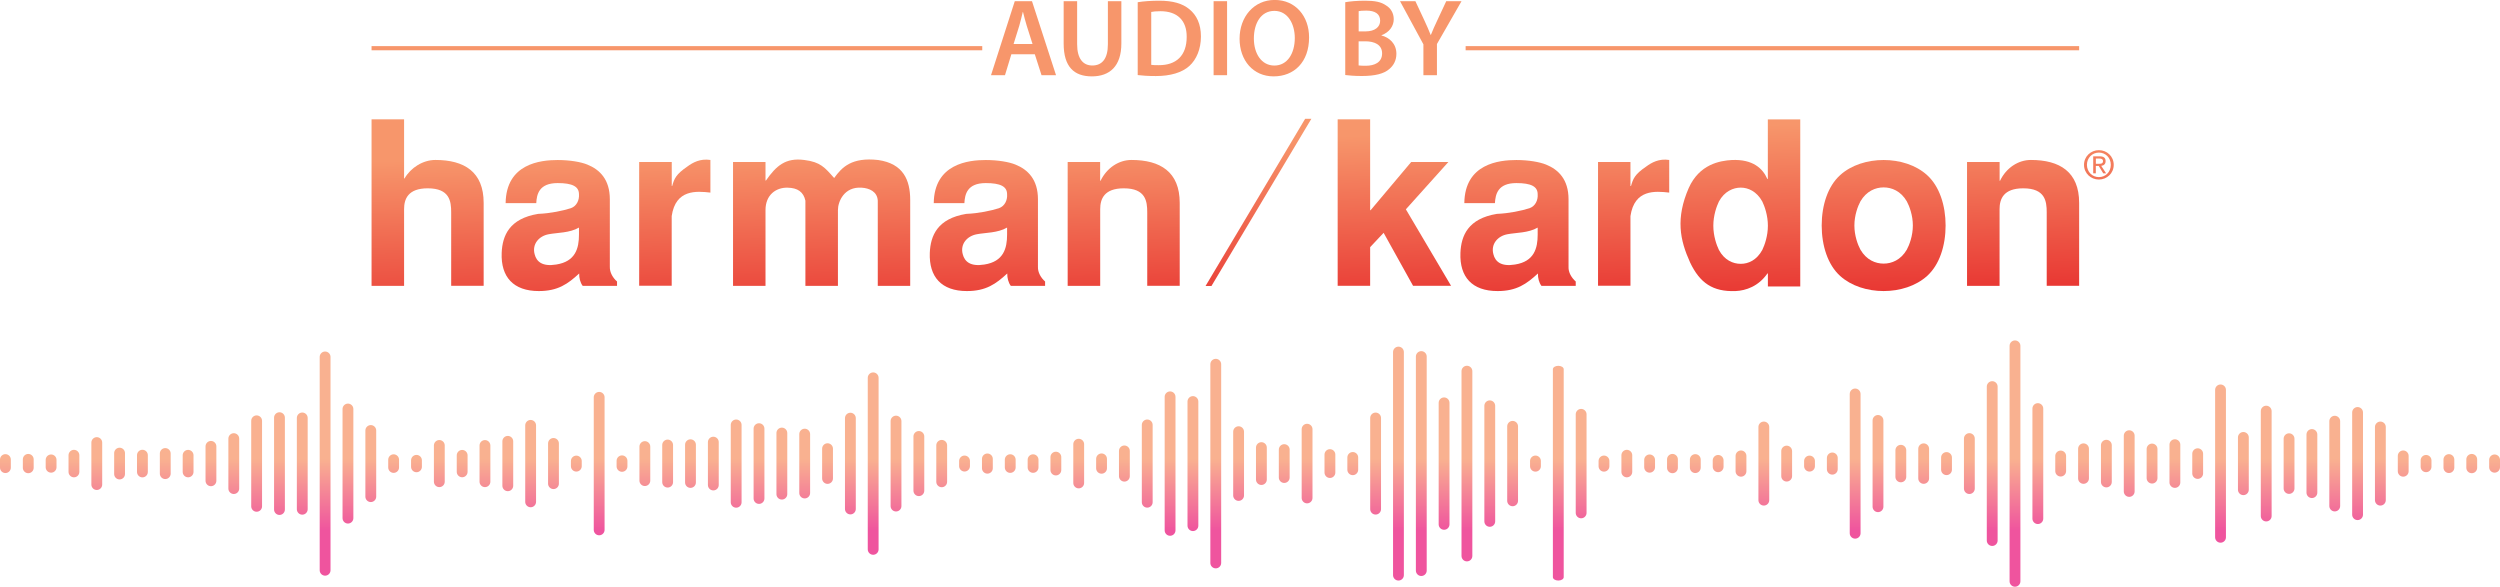 <?xml version="1.0" encoding="UTF-8"?>
<svg id="_圖層_1" data-name="圖層 1" xmlns="http://www.w3.org/2000/svg" version="1.1" xmlns:xlink="http://www.w3.org/1999/xlink" viewBox="0 0 461.85 108.39">
  <defs>
    <style>
      .cls-1 {
        fill: url(#_未命名漸層_7-17);
      }

      .cls-1, .cls-2, .cls-3, .cls-4, .cls-5, .cls-6, .cls-7, .cls-8, .cls-9, .cls-10, .cls-11, .cls-12, .cls-13, .cls-14, .cls-15, .cls-16, .cls-17, .cls-18, .cls-19, .cls-20, .cls-21, .cls-22, .cls-23, .cls-24, .cls-25, .cls-26, .cls-27, .cls-28, .cls-29, .cls-30, .cls-31, .cls-32, .cls-33, .cls-34, .cls-35, .cls-36, .cls-37, .cls-38, .cls-39, .cls-40, .cls-41, .cls-42, .cls-43, .cls-44, .cls-45, .cls-46, .cls-47, .cls-48, .cls-49, .cls-50, .cls-51, .cls-52, .cls-53, .cls-54, .cls-55, .cls-56, .cls-57, .cls-58, .cls-59, .cls-60, .cls-61, .cls-62, .cls-63, .cls-64, .cls-65, .cls-66, .cls-67, .cls-68, .cls-69, .cls-70, .cls-71, .cls-72, .cls-73, .cls-74, .cls-75, .cls-76, .cls-77, .cls-78, .cls-79, .cls-80, .cls-81, .cls-82, .cls-83, .cls-84, .cls-85, .cls-86, .cls-87, .cls-88, .cls-89, .cls-90, .cls-91, .cls-92, .cls-93, .cls-94, .cls-95, .cls-96, .cls-97, .cls-98, .cls-99, .cls-100, .cls-101, .cls-102, .cls-103, .cls-104, .cls-105, .cls-106, .cls-107, .cls-108, .cls-109, .cls-110, .cls-111, .cls-112, .cls-113, .cls-114, .cls-115, .cls-116, .cls-117, .cls-118, .cls-119, .cls-120, .cls-121, .cls-122, .cls-123, .cls-124, .cls-125, .cls-126, .cls-127, .cls-128, .cls-129, .cls-130, .cls-131, .cls-132, .cls-133 {
        stroke-width: 0px;
      }

      .cls-2 {
        fill: url(#_未命名漸層_7-47);
      }

      .cls-3 {
        fill: url(#_未命名漸層_7-42);
      }

      .cls-4 {
        fill: url(#_未命名漸層_7-56);
      }

      .cls-5 {
        fill: url(#_未命名漸層_7-52);
      }

      .cls-6 {
        fill: url(#_未命名漸層_7-36);
      }

      .cls-7 {
        fill: url(#_未命名漸層_7-63);
      }

      .cls-8 {
        fill: url(#_未命名漸層_7-30);
      }

      .cls-9 {
        fill: url(#_未命名漸層_7-35);
      }

      .cls-10 {
        fill: url(#_未命名漸層_7-18);
      }

      .cls-11 {
        fill: url(#_未命名漸層_7-99);
      }

      .cls-12 {
        fill: url(#_未命名漸層_7-41);
      }

      .cls-13 {
        fill: url(#_未命名漸層_7-107);
      }

      .cls-14 {
        fill: url(#_未命名漸層_7-24);
      }

      .cls-15 {
        fill: url(#_未命名漸層_556);
      }

      .cls-16 {
        fill: url(#_未命名漸層_556-18);
      }

      .cls-17 {
        fill: url(#_未命名漸層_7-91);
      }

      .cls-18 {
        fill: url(#_未命名漸層_7-81);
      }

      .cls-19 {
        fill: url(#_未命名漸層_7-62);
      }

      .cls-20 {
        fill: url(#_未命名漸層_556-10);
      }

      .cls-21 {
        fill: url(#_未命名漸層_7-83);
      }

      .cls-22 {
        fill: url(#_未命名漸層_556-14);
      }

      .cls-23 {
        fill: url(#_未命名漸層_7-69);
      }

      .cls-24 {
        fill: url(#_未命名漸層_7-38);
      }

      .cls-25 {
        fill: url(#_未命名漸層_7-78);
      }

      .cls-26 {
        fill: url(#_未命名漸層_7-93);
      }

      .cls-27 {
        fill: url(#_未命名漸層_7-75);
      }

      .cls-28 {
        fill: url(#_未命名漸層_7-40);
      }

      .cls-29 {
        fill: url(#_未命名漸層_7-13);
      }

      .cls-30 {
        fill: url(#_未命名漸層_556-8);
      }

      .cls-31 {
        fill: url(#_未命名漸層_7-100);
      }

      .cls-32 {
        fill: url(#_未命名漸層_7-23);
      }

      .cls-33 {
        fill: url(#_未命名漸層_7-32);
      }

      .cls-34 {
        fill: url(#_未命名漸層_7-25);
      }

      .cls-35 {
        fill: url(#_未命名漸層_7-22);
      }

      .cls-36 {
        fill: url(#_未命名漸層_7-89);
      }

      .cls-37 {
        fill: url(#_未命名漸層_556-2);
      }

      .cls-38 {
        fill: url(#_未命名漸層_556-11);
      }

      .cls-39 {
        fill: url(#_未命名漸層_7-12);
      }

      .cls-40 {
        fill: url(#_未命名漸層_7-76);
      }

      .cls-41 {
        fill: url(#_未命名漸層_7-105);
      }

      .cls-42 {
        fill: url(#_未命名漸層_7-34);
      }

      .cls-43 {
        fill: url(#_未命名漸層_7-4);
      }

      .cls-44 {
        fill: url(#_未命名漸層_7-85);
      }

      .cls-45 {
        fill: url(#_未命名漸層_556-7);
      }

      .cls-46 {
        fill: url(#_未命名漸層_7-45);
      }

      .cls-47 {
        fill: url(#_未命名漸層_7-95);
      }

      .cls-48 {
        fill: url(#_未命名漸層_556-9);
      }

      .cls-49 {
        fill: url(#_未命名漸層_556-22);
      }

      .cls-50 {
        fill: url(#_未命名漸層_7-6);
      }

      .cls-51 {
        fill: url(#_未命名漸層_7-88);
      }

      .cls-52 {
        fill: url(#_未命名漸層_7-2);
      }

      .cls-53 {
        fill: url(#_未命名漸層_7-8);
      }

      .cls-54 {
        fill: url(#_未命名漸層_556-23);
      }

      .cls-55 {
        fill: url(#_未命名漸層_7-29);
      }

      .cls-56 {
        fill: url(#_未命名漸層_7-106);
      }

      .cls-57 {
        fill: url(#_未命名漸層_7-66);
      }

      .cls-58 {
        fill: url(#_未命名漸層_7-70);
      }

      .cls-59 {
        fill: url(#_未命名漸層_556-4);
      }

      .cls-60 {
        fill: url(#_未命名漸層_7-72);
      }

      .cls-61 {
        fill: url(#_未命名漸層_7-58);
      }

      .cls-62 {
        fill: url(#_未命名漸層_7-43);
      }

      .cls-63 {
        fill: url(#_未命名漸層_7-31);
      }

      .cls-64 {
        fill: url(#_未命名漸層_7-67);
      }

      .cls-65 {
        fill: url(#_未命名漸層_7-57);
      }

      .cls-66 {
        fill: url(#_未命名漸層_7-101);
      }

      .cls-67 {
        fill: url(#_未命名漸層_7-90);
      }

      .cls-68 {
        fill: url(#_未命名漸層_7-28);
      }

      .cls-69 {
        fill: url(#_未命名漸層_7-104);
      }

      .cls-70 {
        fill: url(#_未命名漸層_7-51);
      }

      .cls-71 {
        fill: url(#_未命名漸層_556-15);
      }

      .cls-72 {
        fill: url(#_未命名漸層_7-54);
      }

      .cls-73 {
        fill: url(#_未命名漸層_7-9);
      }

      .cls-74 {
        fill: url(#_未命名漸層_7-20);
      }

      .cls-75 {
        fill: url(#_未命名漸層_7-55);
      }

      .cls-76 {
        fill: url(#_未命名漸層_7-71);
      }

      .cls-77 {
        fill: url(#_未命名漸層_7-86);
      }

      .cls-78 {
        fill: url(#_未命名漸層_7-79);
      }

      .cls-79 {
        fill: url(#_未命名漸層_7-10);
      }

      .cls-80 {
        fill: url(#_未命名漸層_7-26);
      }

      .cls-81 {
        fill: url(#_未命名漸層_7-15);
      }

      .cls-82 {
        fill: url(#_未命名漸層_7-3);
      }

      .cls-83 {
        fill: url(#_未命名漸層_7-11);
      }

      .cls-84 {
        fill: url(#_未命名漸層_7-109);
      }

      .cls-85 {
        fill: url(#_未命名漸層_7-68);
      }

      .cls-86 {
        fill: url(#_未命名漸層_7-73);
      }

      .cls-87 {
        fill: url(#_未命名漸層_7-50);
      }

      .cls-88 {
        fill: url(#_未命名漸層_7-46);
      }

      .cls-89 {
        fill: url(#_未命名漸層_7-21);
      }

      .cls-90 {
        fill: url(#_未命名漸層_7-82);
      }

      .cls-91 {
        fill: url(#_未命名漸層_7-98);
      }

      .cls-92 {
        fill: url(#_未命名漸層_7-59);
      }

      .cls-93 {
        fill: url(#_未命名漸層_7-44);
      }

      .cls-94 {
        fill: url(#_未命名漸層_7-53);
      }

      .cls-95 {
        fill: url(#_未命名漸層_556-12);
      }

      .cls-96 {
        fill: url(#_未命名漸層_556-19);
      }

      .cls-97 {
        fill: url(#_未命名漸層_7-87);
      }

      .cls-98 {
        fill: url(#_未命名漸層_7-65);
      }

      .cls-99 {
        fill: url(#_未命名漸層_7-48);
      }

      .cls-100 {
        fill: url(#_未命名漸層_7);
      }

      .cls-101 {
        fill: url(#_未命名漸層_7-94);
      }

      .cls-102 {
        fill: url(#_未命名漸層_7-60);
      }

      .cls-103 {
        fill: url(#_未命名漸層_7-96);
      }

      .cls-104 {
        fill: url(#_未命名漸層_556-6);
      }

      .cls-105 {
        fill: url(#_未命名漸層_7-102);
      }

      .cls-106 {
        fill: url(#_未命名漸層_7-33);
      }

      .cls-107 {
        fill: url(#_未命名漸層_7-19);
      }

      .cls-108 {
        fill: url(#_未命名漸層_7-92);
      }

      .cls-109 {
        fill: url(#_未命名漸層_7-77);
      }

      .cls-110 {
        fill: url(#_未命名漸層_7-7);
      }

      .cls-111 {
        fill: url(#_未命名漸層_556-17);
      }

      .cls-112 {
        fill: url(#_未命名漸層_7-64);
      }

      .cls-113 {
        fill: url(#_未命名漸層_7-110);
      }

      .cls-114 {
        fill: url(#_未命名漸層_7-5);
      }

      .cls-115 {
        fill: url(#_未命名漸層_556-21);
      }

      .cls-116 {
        fill: url(#_未命名漸層_7-39);
      }

      .cls-117 {
        fill: url(#_未命名漸層_556-16);
      }

      .cls-118 {
        fill: url(#_未命名漸層_7-74);
      }

      .cls-119 {
        fill: url(#_未命名漸層_556-3);
      }

      .cls-120 {
        fill: url(#_未命名漸層_7-97);
      }

      .cls-121 {
        fill: url(#_未命名漸層_7-84);
      }

      .cls-122 {
        fill: url(#_未命名漸層_7-61);
      }

      .cls-123 {
        fill: url(#_未命名漸層_7-103);
      }

      .cls-124 {
        fill: url(#_未命名漸層_556-20);
      }

      .cls-125 {
        fill: url(#_未命名漸層_7-37);
      }

      .cls-126 {
        fill: url(#_未命名漸層_7-80);
      }

      .cls-127 {
        fill: url(#_未命名漸層_7-14);
      }

      .cls-128 {
        fill: url(#_未命名漸層_7-49);
      }

      .cls-129 {
        fill: url(#_未命名漸層_556-13);
      }

      .cls-130 {
        fill: url(#_未命名漸層_556-5);
      }

      .cls-131 {
        fill: url(#_未命名漸層_7-27);
      }

      .cls-132 {
        fill: url(#_未命名漸層_7-108);
      }

      .cls-133 {
        fill: url(#_未命名漸層_7-16);
      }
    </style>
    <linearGradient id="_未命名漸層_556" data-name="未命名漸層 556" x1="78.24" y1="16.35" x2="79.48" y2="63.65" gradientUnits="userSpaceOnUse">
      <stop offset=".28" stop-color="#f7966b"/>
      <stop offset="1" stop-color="#e72f2e"/>
    </linearGradient>
    <linearGradient id="_未命名漸層_556-2" data-name="未命名漸層 556" x1="102.43" y1="15.72" x2="103.67" y2="63.02" xlink:href="#_未命名漸層_556"/>
    <linearGradient id="_未命名漸層_556-3" data-name="未命名漸層 556" x1="123.99" y1="15.15" x2="125.23" y2="62.45" xlink:href="#_未命名漸層_556"/>
    <linearGradient id="_未命名漸層_556-4" data-name="未命名漸層 556" x1="150.99" y1="14.44" x2="152.23" y2="61.74" xlink:href="#_未命名漸層_556"/>
    <linearGradient id="_未命名漸層_556-5" data-name="未命名漸層 556" x1="181.46" y1="13.64" x2="182.71" y2="60.94" xlink:href="#_未命名漸層_556"/>
    <linearGradient id="_未命名漸層_556-6" data-name="未命名漸層 556" x1="206.74" y1="12.97" x2="207.99" y2="60.27" xlink:href="#_未命名漸層_556"/>
    <linearGradient id="_未命名漸層_556-7" data-name="未命名漸層 556" x1="256.56" y1="11.66" x2="257.81" y2="58.96" xlink:href="#_未命名漸層_556"/>
    <linearGradient id="_未命名漸層_556-8" data-name="未命名漸層 556" x1="279.43" y1="11.06" x2="280.68" y2="58.36" xlink:href="#_未命名漸層_556"/>
    <linearGradient id="_未命名漸層_556-9" data-name="未命名漸層 556" x1="300.99" y1="10.49" x2="302.23" y2="57.79" xlink:href="#_未命名漸層_556"/>
    <linearGradient id="_未命名漸層_556-10" data-name="未命名漸層 556" x1="320.95" y1="9.97" x2="322.2" y2="57.27" xlink:href="#_未命名漸層_556"/>
    <linearGradient id="_未命名漸層_556-11" data-name="未命名漸層 556" x1="347.13" y1="9.28" x2="348.38" y2="56.58" xlink:href="#_未命名漸層_556"/>
    <linearGradient id="_未命名漸層_556-12" data-name="未命名漸層 556" x1="372.79" y1="8.6" x2="374.04" y2="55.9" xlink:href="#_未命名漸層_556"/>
    <linearGradient id="_未命名漸層_556-13" data-name="未命名漸層 556" x1="231.83" y1="12.31" x2="233.07" y2="59.61" xlink:href="#_未命名漸層_556"/>
    <linearGradient id="_未命名漸層_556-14" data-name="未命名漸層 556" x1="387.16" y1="8.22" x2="388.4" y2="55.52" xlink:href="#_未命名漸層_556"/>
    <linearGradient id="_未命名漸層_556-15" data-name="未命名漸層 556" x1="125.21" y1="15.12" x2="126.46" y2="62.42" xlink:href="#_未命名漸層_556"/>
    <linearGradient id="_未命名漸層_556-16" data-name="未命名漸層 556" x1="327.46" y1="9.79" x2="328.7" y2="57.09" xlink:href="#_未命名漸層_556"/>
    <linearGradient id="_未命名漸層_556-17" data-name="未命名漸層 556" x1="189.08" y1="13.44" x2="190.32" y2="60.74" xlink:href="#_未命名漸層_556"/>
    <linearGradient id="_未命名漸層_556-18" data-name="未命名漸層 556" x1="202.06" y1="13.09" x2="203.3" y2="60.39" xlink:href="#_未命名漸層_556"/>
    <linearGradient id="_未命名漸層_556-19" data-name="未命名漸層 556" x1="216.09" y1="12.72" x2="217.33" y2="60.02" xlink:href="#_未命名漸層_556"/>
    <linearGradient id="_未命名漸層_556-20" data-name="未命名漸層 556" x1="225.59" y1="12.47" x2="226.83" y2="59.77" xlink:href="#_未命名漸層_556"/>
    <linearGradient id="_未命名漸層_556-21" data-name="未命名漸層 556" x1="235.56" y1="12.21" x2="236.81" y2="59.51" xlink:href="#_未命名漸層_556"/>
    <linearGradient id="_未命名漸層_556-22" data-name="未命名漸層 556" x1="253.24" y1="11.75" x2="254.49" y2="59.05" xlink:href="#_未命名漸層_556"/>
    <linearGradient id="_未命名漸層_556-23" data-name="未命名漸層 556" x1="264.61" y1="11.45" x2="265.86" y2="58.75" xlink:href="#_未命名漸層_556"/>
    <linearGradient id="_未命名漸層_7" data-name="未命名漸層 7" x1="287.88" y1="79.67" x2="287.88" y2="98.05" gradientUnits="userSpaceOnUse">
      <stop offset=".28" stop-color="#f9b190"/>
      <stop offset="1" stop-color="#ef549e"/>
    </linearGradient>
    <linearGradient id="_未命名漸層_7-2" data-name="未命名漸層 7" x1="372.25" y1="79.67" x2="372.25" y2="98.05" xlink:href="#_未命名漸層_7"/>
    <linearGradient id="_未命名漸層_7-3" data-name="未命名漸層 7" x1="410.22" y1="79.67" x2="410.22" y2="98.05" xlink:href="#_未命名漸層_7"/>
    <linearGradient id="_未命名漸層_7-4" data-name="未命名漸層 7" x1="435.54" y1="79.67" x2="435.54" y2="98.05" xlink:href="#_未命名漸層_7"/>
    <linearGradient id="_未命名漸層_7-5" data-name="未命名漸層 7" x1="368.04" y1="79.67" x2="368.04" y2="98.05" xlink:href="#_未命名漸層_7"/>
    <linearGradient id="_未命名漸層_7-6" data-name="未命名漸層 7" x1="258.35" y1="79.67" x2="258.35" y2="98.05" xlink:href="#_未命名漸層_7"/>
    <linearGradient id="_未命名漸層_7-7" data-name="未命名漸層 7" x1="431.32" y1="79.67" x2="431.32" y2="98.05" xlink:href="#_未命名漸層_7"/>
    <linearGradient id="_未命名漸層_7-8" data-name="未命名漸層 7" x1="418.66" y1="79.67" x2="418.66" y2="98.05" xlink:href="#_未命名漸層_7"/>
    <linearGradient id="_未命名漸層_7-9" data-name="未命名漸層 7" x1="342.72" y1="79.67" x2="342.72" y2="98.05" xlink:href="#_未命名漸層_7"/>
    <linearGradient id="_未命名漸層_7-10" data-name="未命名漸層 7" x1="262.57" y1="79.67" x2="262.57" y2="98.05" xlink:href="#_未命名漸層_7"/>
    <linearGradient id="_未命名漸層_7-11" data-name="未命名漸層 7" x1="427.1" y1="79.67" x2="427.1" y2="98.05" xlink:href="#_未命名漸層_7"/>
    <linearGradient id="_未命名漸層_7-12" data-name="未命名漸層 7" x1="376.47" y1="79.67" x2="376.47" y2="98.05" xlink:href="#_未命名漸層_7"/>
    <linearGradient id="_未命名漸層_7-13" data-name="未命名漸層 7" x1="271" y1="79.67" x2="271" y2="98.05" xlink:href="#_未命名漸層_7"/>
    <linearGradient id="_未命名漸層_7-14" data-name="未命名漸層 7" x1="224.6" y1="79.67" x2="224.6" y2="98.05" xlink:href="#_未命名漸層_7"/>
    <linearGradient id="_未命名漸層_7-15" data-name="未命名漸層 7" x1="422.88" y1="79.67" x2="422.88" y2="98.05" xlink:href="#_未命名漸層_7"/>
    <linearGradient id="_未命名漸層_7-16" data-name="未命名漸層 7" x1="414.44" y1="79.67" x2="414.44" y2="98.05" xlink:href="#_未命名漸層_7"/>
    <linearGradient id="_未命名漸層_7-17" data-name="未命名漸層 7" x1="393.35" y1="79.67" x2="393.35" y2="98.05" xlink:href="#_未命名漸層_7"/>
    <linearGradient id="_未命名漸層_7-18" data-name="未命名漸層 7" x1="346.94" y1="79.67" x2="346.94" y2="98.05" xlink:href="#_未命名漸層_7"/>
    <linearGradient id="_未命名漸層_7-19" data-name="未命名漸層 7" x1="406" y1="79.67" x2="406" y2="98.05" xlink:href="#_未命名漸層_7"/>
    <linearGradient id="_未命名漸層_7-20" data-name="未命名漸層 7" x1="401.79" y1="79.67" x2="401.79" y2="98.05" xlink:href="#_未命名漸層_7"/>
    <linearGradient id="_未命名漸層_7-21" data-name="未命名漸層 7" x1="397.57" y1="79.67" x2="397.57" y2="98.05" xlink:href="#_未命名漸層_7"/>
    <linearGradient id="_未命名漸層_7-22" data-name="未命名漸層 7" x1="389.13" y1="79.67" x2="389.13" y2="98.05" xlink:href="#_未命名漸層_7"/>
    <linearGradient id="_未命名漸層_7-23" data-name="未命名漸層 7" x1="363.82" y1="79.67" x2="363.82" y2="98.05" xlink:href="#_未命名漸層_7"/>
    <linearGradient id="_未命名漸層_7-24" data-name="未命名漸層 7" x1="325.85" y1="79.67" x2="325.85" y2="98.05" xlink:href="#_未命名漸層_7"/>
    <linearGradient id="_未命名漸層_7-25" data-name="未命名漸層 7" x1="292.1" x2="292.1" y2="98.05" xlink:href="#_未命名漸層_7"/>
    <linearGradient id="_未命名漸層_7-26" data-name="未命名漸層 7" x1="275.22" y1="79.67" x2="275.22" y2="98.05" xlink:href="#_未命名漸層_7"/>
    <linearGradient id="_未命名漸層_7-27" data-name="未命名漸層 7" x1="266.78" y1="79.67" x2="266.78" y2="98.05" xlink:href="#_未命名漸層_7"/>
    <linearGradient id="_未命名漸層_7-28" data-name="未命名漸層 7" x1="384.91" y1="79.67" x2="384.91" y2="98.05" xlink:href="#_未命名漸層_7"/>
    <linearGradient id="_未命名漸層_7-29" data-name="未命名漸層 7" x1="380.69" y1="79.67" x2="380.69" y2="98.05" xlink:href="#_未命名漸層_7"/>
    <linearGradient id="_未命名漸層_7-30" data-name="未命名漸層 7" x1="355.38" y1="79.67" x2="355.38" y2="98.05" xlink:href="#_未命名漸層_7"/>
    <linearGradient id="_未命名漸層_7-31" data-name="未命名漸層 7" x1="220.38" y1="79.67" x2="220.38" y2="98.05" xlink:href="#_未命名漸層_7"/>
    <linearGradient id="_未命名漸層_7-32" data-name="未命名漸層 7" x1="216.16" y1="79.67" x2="216.16" y2="98.05" xlink:href="#_未命名漸層_7"/>
    <linearGradient id="_未命名漸層_7-33" data-name="未命名漸層 7" x1="161.31" y1="79.67" x2="161.31" y2="98.05" xlink:href="#_未命名漸層_7"/>
    <linearGradient id="_未命名漸層_7-34" data-name="未命名漸層 7" x1="359.6" y1="79.67" x2="359.6" y2="98.05" xlink:href="#_未命名漸層_7"/>
    <linearGradient id="_未命名漸層_7-35" data-name="未命名漸層 7" x1="351.16" y1="79.67" x2="351.16" y2="98.05" xlink:href="#_未命名漸層_7"/>
    <linearGradient id="_未命名漸層_7-36" data-name="未命名漸層 7" x1="330.07" y1="79.67" x2="330.07" y2="98.05" xlink:href="#_未命名漸層_7"/>
    <linearGradient id="_未命名漸層_7-37" data-name="未命名漸層 7" x1="279.44" y1="79.67" x2="279.44" y2="98.05" xlink:href="#_未命名漸層_7"/>
    <linearGradient id="_未命名漸層_7-38" data-name="未命名漸層 7" x1="254.13" y1="79.67" x2="254.13" y2="98.05" xlink:href="#_未命名漸層_7"/>
    <linearGradient id="_未命名漸層_7-39" data-name="未命名漸層 7" x1="60.06" y1="79.67" x2="60.06" y2="98.05" xlink:href="#_未命名漸層_7"/>
    <linearGradient id="_未命名漸層_7-40" data-name="未命名漸層 7" x1="338.5" y1="79.67" x2="338.5" y2="98.05" xlink:href="#_未命名漸層_7"/>
    <linearGradient id="_未命名漸層_7-41" data-name="未命名漸層 7" x1="334.29" y1="79.67" x2="334.29" y2="98.05" xlink:href="#_未命名漸層_7"/>
    <linearGradient id="_未命名漸層_7-42" data-name="未命名漸層 7" x1="321.63" y1="79.67" x2="321.63" y2="98.05" xlink:href="#_未命名漸層_7"/>
    <linearGradient id="_未命名漸層_7-43" data-name="未命名漸層 7" x1="317.41" y1="79.67" x2="317.41" y2="98.05" xlink:href="#_未命名漸層_7"/>
    <linearGradient id="_未命名漸層_7-44" data-name="未命名漸層 7" x1="313.19" y1="79.67" x2="313.19" y2="98.05" xlink:href="#_未命名漸層_7"/>
    <linearGradient id="_未命名漸層_7-45" data-name="未命名漸層 7" x1="308.97" y1="79.67" x2="308.97" y2="98.05" xlink:href="#_未命名漸層_7"/>
    <linearGradient id="_未命名漸層_7-46" data-name="未命名漸層 7" x1="300.54" x2="300.54" xlink:href="#_未命名漸層_7"/>
    <linearGradient id="_未命名漸層_7-47" data-name="未命名漸層 7" x1="241.47" y1="79.67" x2="241.47" y2="98.05" xlink:href="#_未命名漸層_7"/>
    <linearGradient id="_未命名漸層_7-48" data-name="未命名漸層 7" x1="228.82" y1="79.67" x2="228.82" y2="98.05" xlink:href="#_未命名漸層_7"/>
    <linearGradient id="_未命名漸層_7-49" data-name="未命名漸層 7" x1="211.94" y1="79.67" x2="211.94" y2="98.05" xlink:href="#_未命名漸層_7"/>
    <linearGradient id="_未命名漸層_7-50" data-name="未命名漸層 7" x1="304.75" x2="304.75" y2="98.05" xlink:href="#_未命名漸層_7"/>
    <linearGradient id="_未命名漸層_7-51" data-name="未命名漸層 7" x1="1" y1="79.67" x2="1" y2="98.05" xlink:href="#_未命名漸層_7"/>
    <linearGradient id="_未命名漸層_7-52" data-name="未命名漸層 7" x1="5.22" y1="79.67" x2="5.22" y2="98.05" xlink:href="#_未命名漸層_7"/>
    <linearGradient id="_未命名漸層_7-53" data-name="未命名漸層 7" x1="13.66" y1="79.67" x2="13.66" y2="98.05" xlink:href="#_未命名漸層_7"/>
    <linearGradient id="_未命名漸層_7-54" data-name="未命名漸層 7" x1="9.44" y1="79.67" x2="9.44" y2="98.05" xlink:href="#_未命名漸層_7"/>
    <linearGradient id="_未命名漸層_7-55" data-name="未命名漸層 7" x1="439.75" y1="79.67" x2="439.75" y2="98.05" xlink:href="#_未命名漸層_7"/>
    <linearGradient id="_未命名漸層_7-56" data-name="未命名漸層 7" x1="443.97" y1="79.67" x2="443.97" y2="98.05" xlink:href="#_未命名漸層_7"/>
    <linearGradient id="_未命名漸層_7-57" data-name="未命名漸層 7" x1="448.19" y1="79.67" x2="448.19" y2="98.05" xlink:href="#_未命名漸層_7"/>
    <linearGradient id="_未命名漸層_7-58" data-name="未命名漸層 7" x1="452.41" y1="79.67" x2="452.41" y2="98.05" xlink:href="#_未命名漸層_7"/>
    <linearGradient id="_未命名漸層_7-59" data-name="未命名漸層 7" x1="456.63" y1="79.67" x2="456.63" y2="98.05" xlink:href="#_未命名漸層_7"/>
    <linearGradient id="_未命名漸層_7-60" data-name="未命名漸層 7" x1="460.85" y1="79.67" x2="460.85" y2="98.05" xlink:href="#_未命名漸層_7"/>
    <linearGradient id="_未命名漸層_7-61" data-name="未命名漸層 7" x1="296.32" x2="296.32" y2="98.05" xlink:href="#_未命名漸層_7"/>
    <linearGradient id="_未命名漸層_7-62" data-name="未命名漸層 7" x1="283.66" y1="79.67" x2="283.66" y2="98.05" xlink:href="#_未命名漸層_7"/>
    <linearGradient id="_未命名漸層_7-63" data-name="未命名漸層 7" x1="165.53" y1="79.67" x2="165.53" y2="98.05" xlink:href="#_未命名漸層_7"/>
    <linearGradient id="_未命名漸層_7-64" data-name="未命名漸層 7" x1="157.1" y1="79.67" x2="157.1" y2="98.05" xlink:href="#_未命名漸層_7"/>
    <linearGradient id="_未命名漸層_7-65" data-name="未命名漸層 7" x1="110.69" y1="79.67" x2="110.69" y2="98.05" xlink:href="#_未命名漸層_7"/>
    <linearGradient id="_未命名漸層_7-66" data-name="未命名漸層 7" x1="249.91" y1="79.67" x2="249.91" y2="98.05" xlink:href="#_未命名漸層_7"/>
    <linearGradient id="_未命名漸層_7-67" data-name="未命名漸層 7" x1="245.69" y1="79.67" x2="245.69" y2="98.05" xlink:href="#_未命名漸層_7"/>
    <linearGradient id="_未命名漸層_7-68" data-name="未命名漸層 7" x1="237.25" y1="79.67" x2="237.25" y2="98.05" xlink:href="#_未命名漸層_7"/>
    <linearGradient id="_未命名漸層_7-69" data-name="未命名漸層 7" x1="233.03" y1="79.67" x2="233.03" y2="98.05" xlink:href="#_未命名漸層_7"/>
    <linearGradient id="_未命名漸層_7-70" data-name="未命名漸層 7" x1="199.28" y1="79.67" x2="199.28" y2="98.05" xlink:href="#_未命名漸層_7"/>
    <linearGradient id="_未命名漸層_7-71" data-name="未命名漸層 7" x1="169.75" y1="79.67" x2="169.75" y2="98.05" xlink:href="#_未命名漸層_7"/>
    <linearGradient id="_未命名漸層_7-72" data-name="未命名漸層 7" x1="136" y1="79.67" x2="136" y2="98.05" xlink:href="#_未命名漸層_7"/>
    <linearGradient id="_未命名漸層_7-73" data-name="未命名漸層 7" x1="207.72" y1="79.67" x2="207.72" y2="98.05" xlink:href="#_未命名漸層_7"/>
    <linearGradient id="_未命名漸層_7-74" data-name="未命名漸層 7" x1="203.5" y1="79.67" x2="203.5" y2="98.05" xlink:href="#_未命名漸層_7"/>
    <linearGradient id="_未命名漸層_7-75" data-name="未命名漸層 7" x1="195.06" y1="79.67" x2="195.06" y2="98.05" xlink:href="#_未命名漸層_7"/>
    <linearGradient id="_未命名漸層_7-76" data-name="未命名漸層 7" x1="173.97" y1="79.67" x2="173.97" y2="98.05" xlink:href="#_未命名漸層_7"/>
    <linearGradient id="_未命名漸層_7-77" data-name="未命名漸層 7" x1="148.66" y1="79.67" x2="148.66" y2="98.05" xlink:href="#_未命名漸層_7"/>
    <linearGradient id="_未命名漸層_7-78" data-name="未命名漸層 7" x1="144.44" y1="79.67" x2="144.44" y2="98.05" xlink:href="#_未命名漸層_7"/>
    <linearGradient id="_未命名漸層_7-79" data-name="未命名漸層 7" x1="140.22" y1="79.67" x2="140.22" y2="98.05" xlink:href="#_未命名漸層_7"/>
    <linearGradient id="_未命名漸層_7-80" data-name="未命名漸層 7" x1="98.03" y1="79.67" x2="98.03" y2="98.05" xlink:href="#_未命名漸層_7"/>
    <linearGradient id="_未命名漸層_7-81" data-name="未命名漸層 7" x1="64.28" y1="79.67" x2="64.28" y2="98.05" xlink:href="#_未命名漸層_7"/>
    <linearGradient id="_未命名漸層_7-82" data-name="未命名漸層 7" x1="190.85" y1="79.67" x2="190.85" y2="98.05" xlink:href="#_未命名漸層_7"/>
    <linearGradient id="_未命名漸層_7-83" data-name="未命名漸層 7" x1="186.63" y1="79.67" x2="186.63" y2="98.05" xlink:href="#_未命名漸層_7"/>
    <linearGradient id="_未命名漸層_7-84" data-name="未命名漸層 7" x1="182.41" y1="79.67" x2="182.41" y2="98.05" xlink:href="#_未命名漸層_7"/>
    <linearGradient id="_未命名漸層_7-85" data-name="未命名漸層 7" x1="178.19" y1="79.67" x2="178.19" y2="98.05" xlink:href="#_未命名漸層_7"/>
    <linearGradient id="_未命名漸層_7-86" data-name="未命名漸層 7" x1="152.88" y1="79.67" x2="152.88" y2="98.05" xlink:href="#_未命名漸層_7"/>
    <linearGradient id="_未命名漸層_7-87" data-name="未命名漸層 7" x1="131.78" y1="79.67" x2="131.78" y2="98.05" xlink:href="#_未命名漸層_7"/>
    <linearGradient id="_未命名漸層_7-88" data-name="未命名漸層 7" x1="127.56" y1="79.67" x2="127.56" y2="98.05" xlink:href="#_未命名漸層_7"/>
    <linearGradient id="_未命名漸層_7-89" data-name="未命名漸層 7" x1="123.34" y1="79.67" x2="123.34" y2="98.05" xlink:href="#_未命名漸層_7"/>
    <linearGradient id="_未命名漸層_7-90" data-name="未命名漸層 7" x1="55.84" y1="79.67" x2="55.84" y2="98.05" xlink:href="#_未命名漸層_7"/>
    <linearGradient id="_未命名漸層_7-91" data-name="未命名漸層 7" x1="51.63" y1="79.67" x2="51.63" y2="98.05" xlink:href="#_未命名漸層_7"/>
    <linearGradient id="_未命名漸層_7-92" data-name="未命名漸層 7" x1="47.41" y1="79.67" x2="47.41" y2="98.05" xlink:href="#_未命名漸層_7"/>
    <linearGradient id="_未命名漸層_7-93" data-name="未命名漸層 7" x1="119.13" y1="79.67" x2="119.13" y2="98.05" xlink:href="#_未命名漸層_7"/>
    <linearGradient id="_未命名漸層_7-94" data-name="未命名漸層 7" x1="102.25" y1="79.67" x2="102.25" y2="98.05" xlink:href="#_未命名漸層_7"/>
    <linearGradient id="_未命名漸層_7-95" data-name="未命名漸層 7" x1="93.81" y1="79.67" x2="93.81" y2="98.05" xlink:href="#_未命名漸層_7"/>
    <linearGradient id="_未命名漸層_7-96" data-name="未命名漸層 7" x1="89.59" y1="79.67" x2="89.59" y2="98.05" xlink:href="#_未命名漸層_7"/>
    <linearGradient id="_未命名漸層_7-97" data-name="未命名漸層 7" x1="81.16" y1="79.67" x2="81.16" y2="98.05" xlink:href="#_未命名漸層_7"/>
    <linearGradient id="_未命名漸層_7-98" data-name="未命名漸層 7" x1="68.5" y1="79.67" x2="68.5" y2="98.05" xlink:href="#_未命名漸層_7"/>
    <linearGradient id="_未命名漸層_7-99" data-name="未命名漸層 7" x1="114.91" y1="79.67" x2="114.91" y2="98.05" xlink:href="#_未命名漸層_7"/>
    <linearGradient id="_未命名漸層_7-100" data-name="未命名漸層 7" x1="106.47" y1="79.67" x2="106.47" y2="98.05" xlink:href="#_未命名漸層_7"/>
    <linearGradient id="_未命名漸層_7-101" data-name="未命名漸層 7" x1="85.38" y1="79.67" x2="85.38" y2="98.05" xlink:href="#_未命名漸層_7"/>
    <linearGradient id="_未命名漸層_7-102" data-name="未命名漸層 7" x1="43.19" y1="79.67" x2="43.19" y2="98.05" xlink:href="#_未命名漸層_7"/>
    <linearGradient id="_未命名漸層_7-103" data-name="未命名漸層 7" x1="76.94" y1="79.67" x2="76.94" y2="98.05" xlink:href="#_未命名漸層_7"/>
    <linearGradient id="_未命名漸層_7-104" data-name="未命名漸層 7" x1="72.72" y1="79.67" x2="72.72" y2="98.05" xlink:href="#_未命名漸層_7"/>
    <linearGradient id="_未命名漸層_7-105" data-name="未命名漸層 7" x1="38.97" y1="79.67" x2="38.97" y2="98.05" xlink:href="#_未命名漸層_7"/>
    <linearGradient id="_未命名漸層_7-106" data-name="未命名漸層 7" x1="34.75" y1="79.67" x2="34.75" y2="98.05" xlink:href="#_未命名漸層_7"/>
    <linearGradient id="_未命名漸層_7-107" data-name="未命名漸層 7" x1="30.53" y1="79.67" x2="30.53" y2="98.05" xlink:href="#_未命名漸層_7"/>
    <linearGradient id="_未命名漸層_7-108" data-name="未命名漸層 7" x1="17.87" y1="79.67" x2="17.88" y2="98.05" xlink:href="#_未命名漸層_7"/>
    <linearGradient id="_未命名漸層_7-109" data-name="未命名漸層 7" x1="26.31" y1="79.67" x2="26.31" y2="98.05" xlink:href="#_未命名漸層_7"/>
    <linearGradient id="_未命名漸層_7-110" data-name="未命名漸層 7" x1="22.09" y1="79.67" x2="22.09" y2="98.05" xlink:href="#_未命名漸層_7"/>
  </defs>
  <g>
    <g>
      <path class="cls-15" d="M68.64,22.05h6.01v10.92h.08c1.15-1.99,3.39-3.42,5.71-3.42,5.32,0,8.91,2.19,8.91,7.93v15.32h-6v-13.58c0-2.03-.27-4.43-4.33-4.43-3.65,0-4.37,1.98-4.37,3.84v14.18h-6.01v-30.75"/>
      <path class="cls-37" d="M107.64,52.8c-.43-.56-.68-1.48-.64-2.28-2.1,1.94-3.94,3.25-7.46,3.25-4.71,0-7.03-2.62-6.86-7.05.13-3.21,1.42-6.33,6.73-7.21,2.23-.08,4.64-.59,6.05-1.05,1.07-.38,1.58-1.48,1.5-2.57,0-1.44-1.21-2.07-3.94-2.07-3.44,0-3.87,2.07-3.95,3.71h-5.66c.09-7.3,6.43-7.97,9.61-7.97,2.31,0,4.33.37,5.48.84,2.32.93,4.16,2.78,4.16,6.41v12.49c-.03,1.01.55,2.03,1.33,2.7v.81h-6.34M106.96,42.04c-1.72,1.01-4.03.93-5.58,1.23-1.84.33-3.12,1.85-2.61,3.7.34,1.36,1.41,2.32,3.98,1.9,3.57-.55,4.21-3,4.21-5.53v-1.31Z"/>
      <path class="cls-119" d="M118.09,29.93h6.01v4.43h.08c.38-1.35.69-2.15,2.78-3.58,1.03-.76,2.4-1.52,4.28-1.23v6.03c-2.56-.29-6.43-.64-7.15,4.34v12.87h-6.01v-22.87"/>
      <path class="cls-59" d="M135.42,52.8v-22.87h6v3.42h.08c1.89-2.7,3.61-4.27,7.12-3.79,2.95.37,3.77,1.39,5.48,3.33,1.45-2.02,3.26-3.88,8.14-3.33,4.64.67,5.91,3.71,5.91,7.38v15.87h-5.99v-15.74c-.09-1.69-1.58-2.32-3-2.4-3.21-.21-4.36,2.57-4.36,4.13v14.01h-6.01v-15.74c-.35-1.6-1.42-2.37-3.3-2.4-2.11-.05-4.07,1.31-4.07,4.13v14.01h-6"/>
      <path class="cls-130" d="M186.73,52.8c-.43-.56-.68-1.48-.65-2.28-2.1,1.94-3.94,3.25-7.45,3.25-4.71,0-7.02-2.62-6.86-7.05.13-3.21,1.42-6.33,6.73-7.21,2.23-.08,4.63-.59,6.05-1.05,1.07-.38,1.58-1.48,1.5-2.57,0-1.44-1.21-2.07-3.94-2.07-3.44,0-3.86,2.07-3.95,3.71h-5.66c.09-7.3,6.44-7.97,9.61-7.97,2.31,0,4.33.37,5.48.84,2.32.93,4.16,2.78,4.16,6.41v12.49c-.04,1.01.55,2.03,1.32,2.7v.81h-6.33M186.05,42.04c-1.72,1.01-4.03.93-5.57,1.23-1.85.33-3.13,1.85-2.62,3.7.35,1.36,1.42,2.32,3.99,1.9,3.56-.55,4.2-3,4.2-5.53v-1.31Z"/>
      <path class="cls-104" d="M197.23,29.93h6.01v3.46h.08c1.17-2.41,3.39-3.84,5.71-3.84,5.31,0,8.91,2.19,8.91,7.93v15.32h-6v-13.58c0-2.03-.27-4.43-4.33-4.43-3.64,0-4.36,1.98-4.36,3.84v14.18h-6.01v-22.87"/>
      <polygon class="cls-45" points="253.12 22.05 253.12 38.83 253.21 38.83 260.7 29.93 267.57 29.93 259.72 38.67 268.07 52.8 261.05 52.8 255.61 43.01 253.12 45.66 253.12 52.8 247.12 52.8 247.12 22.05 253.12 22.05"/>
      <path class="cls-30" d="M284.76,52.8c-.43-.56-.68-1.48-.64-2.28-2.11,1.94-3.94,3.25-7.46,3.25-4.72,0-7.03-2.62-6.86-7.05.13-3.21,1.42-6.33,6.73-7.21,2.22-.08,4.62-.59,6.04-1.05,1.07-.38,1.58-1.48,1.5-2.57,0-1.44-1.2-2.07-3.94-2.07-3.44,0-3.86,2.07-3.96,3.71h-5.65c.08-7.3,6.43-7.97,9.61-7.97,2.3,0,4.31.37,5.48.84,2.32.93,4.16,2.78,4.16,6.41v12.49c-.05,1.01.56,2.03,1.33,2.7v.81h-6.34M284.08,42.04c-1.71,1.01-4.03.93-5.58,1.23-1.84.33-3.12,1.85-2.61,3.7.34,1.36,1.41,2.32,3.98,1.9,3.56-.55,4.2-3,4.2-5.53v-1.31Z"/>
      <path class="cls-48" d="M295.22,29.93h5.99v4.43h.1c.39-1.35.69-2.15,2.79-3.58,1.03-.76,2.39-1.52,4.27-1.23v6.03c-2.57-.29-6.43-.64-7.16,4.34v12.87h-5.99v-22.87"/>
      <path class="cls-20" d="M332.59,52.92h-5.99v-2.4h-.09c-1.63,2.37-3.98,3.17-5.88,3.25-4.19.16-6.6-1.49-8.4-5.28-.93-2.06-1.63-4.12-1.75-6.36-.13-2.24.3-4.64,1.49-7.38,1.97-4.43,5.78-5.06,7.97-5.19,3.9-.17,5.71,1.56,6.56,3.5h.09v-11h5.99v30.87M317.55,37.23c-.43.89-1.03,2.57-1.03,4.47s.6,3.58,1.03,4.47c1.02,1.9,2.61,2.57,4.03,2.57s2.95-.67,3.99-2.57c.43-.89,1.03-2.57,1.03-4.47s-.6-3.58-1.03-4.47c-1.04-1.89-2.62-2.57-3.99-2.57s-3.01.68-4.03,2.57Z"/>
      <path class="cls-38" d="M339.96,50.99c-2.3-2.07-3.42-5.61-3.42-9.33s1.12-7.25,3.42-9.32c2.06-1.86,5.02-2.78,8.02-2.78s5.96.92,8.02,2.78c2.3,2.07,3.43,5.61,3.43,9.32s-1.12,7.26-3.43,9.33c-2.06,1.85-5.02,2.78-8.02,2.78s-5.96-.93-8.02-2.78M343.7,37.19c-.48.89-1.12,2.57-1.12,4.47s.64,3.59,1.12,4.47c1.11,1.9,2.78,2.57,4.28,2.57s3.17-.67,4.28-2.57c.48-.88,1.12-2.57,1.12-4.47s-.64-3.58-1.12-4.47c-1.11-1.9-2.78-2.57-4.28-2.57s-3.17.68-4.28,2.57Z"/>
      <path class="cls-95" d="M363.4,29.93h6.01v3.46h.08c1.15-2.41,3.38-3.84,5.7-3.84,5.31,0,8.91,2.19,8.91,7.93v15.32h-5.99v-13.58c0-2.03-.27-4.43-4.34-4.43-3.65,0-4.37,1.98-4.37,3.84v14.18h-6.01v-22.87"/>
      <polyline class="cls-129" points="222.71 52.84 241.11 21.95 242.26 21.95 223.8 52.84 222.71 52.84"/>
      <path class="cls-22" d="M385,30.45c0-1.56,1.26-2.71,2.75-2.71s2.74,1.15,2.74,2.71-1.26,2.72-2.74,2.72-2.75-1.15-2.75-2.72ZM387.75,32.72c1.23,0,2.2-.96,2.2-2.27s-.97-2.26-2.2-2.26-2.21.97-2.21,2.26.97,2.27,2.21,2.27ZM387.18,32.02h-.48v-3.14h1.19c.74,0,1.1.27,1.1.89,0,.56-.35.81-.81.87l.9,1.38h-.53l-.83-1.36h-.54v1.36ZM387.75,30.26c.4,0,.76-.03.76-.5,0-.39-.36-.47-.68-.47h-.64v.97h.57Z"/>
    </g>
    <g>
      <rect class="cls-71" x="68.64" y="8.52" width="112.82" height=".77"/>
      <rect class="cls-117" x="270.76" y="8.52" width="113.34" height=".77"/>
    </g>
    <g>
      <path class="cls-111" d="M186.84,10.02l-1.18,3.87h-2.58L187.47.22h3.18l4.44,13.67h-2.68l-1.24-3.87h-4.34ZM190.75,8.13l-1.07-3.37c-.26-.83-.49-1.76-.69-2.55h-.04c-.2.79-.41,1.74-.65,2.55l-1.05,3.37h3.51Z"/>
      <path class="cls-16" d="M198.99.22v7.97c0,2.68,1.12,3.91,2.8,3.91,1.8,0,2.88-1.24,2.88-3.91V.22h2.49v7.81c0,4.22-2.17,6.08-5.45,6.08s-5.21-1.76-5.21-6.06V.22h2.49Z"/>
      <path class="cls-96" d="M210.18.41c1.09-.18,2.49-.28,3.97-.28,2.55,0,4.32.53,5.58,1.58,1.32,1.08,2.13,2.7,2.13,5.03s-.83,4.26-2.13,5.44c-1.36,1.24-3.53,1.87-6.18,1.87-1.46,0-2.55-.08-3.37-.18V.41ZM212.68,11.98c.34.06.87.06,1.38.06,3.24.02,5.17-1.76,5.17-5.23.02-3.02-1.72-4.74-4.85-4.74-.79,0-1.36.06-1.7.14v9.77Z"/>
      <path class="cls-124" d="M226.69.22v13.67h-2.49V.22h2.49Z"/>
      <path class="cls-115" d="M241.84,6.91c0,4.58-2.78,7.2-6.55,7.2s-6.29-2.94-6.29-6.96,2.64-7.16,6.49-7.16,6.35,3.02,6.35,6.91ZM231.64,7.12c0,2.78,1.4,4.99,3.79,4.99s3.77-2.23,3.77-5.09c0-2.58-1.28-5.01-3.77-5.01s-3.79,2.29-3.79,5.11Z"/>
      <path class="cls-49" d="M248.52.41c.79-.16,2.23-.28,3.63-.28,1.84,0,2.98.22,3.91.87.85.51,1.42,1.4,1.42,2.55,0,1.26-.79,2.41-2.27,2.96v.04c1.44.37,2.76,1.5,2.76,3.39,0,1.22-.53,2.17-1.32,2.82-.97.85-2.58,1.28-5.07,1.28-1.38,0-2.43-.1-3.06-.18V.41ZM250.99,5.8h1.28c1.72,0,2.7-.81,2.7-1.97,0-1.28-.97-1.87-2.55-1.87-.73,0-1.16.04-1.42.1v3.73ZM250.99,12.09c.32.04.75.06,1.32.06,1.6,0,3.02-.61,3.02-2.29,0-1.58-1.38-2.23-3.1-2.23h-1.24v4.46Z"/>
      <path class="cls-54" d="M262.96,13.89v-5.7l-4.32-7.97h2.84l1.64,3.51c.47,1.01.81,1.78,1.18,2.72h.04c.34-.87.73-1.72,1.2-2.72l1.64-3.51h2.82l-4.54,7.91v5.76h-2.49Z"/>
    </g>
  </g>
  <g>
    <path class="cls-100" d="M287.88,107.25c-.55,0-1-.28-1-.63v-38.41c0-.35.45-.63,1-.63s1,.28,1,.63v38.41c0,.35-.45.63-1,.63Z"/>
    <path class="cls-52" d="M372.25,108.39c-.55,0-1-.45-1-1v-43.5c0-.55.45-1,1-1s1,.45,1,1v43.5c0,.55-.45,1-1,1Z"/>
    <path class="cls-82" d="M410.22,100.26c-.55,0-1-.45-1-1v-27.23c0-.55.45-1,1-1s1,.45,1,1v27.23c0,.55-.45,1-1,1Z"/>
    <path class="cls-43" d="M435.54,96.08c-.55,0-1-.45-1-1v-18.88c0-.55.45-1,1-1s1,.45,1,1v18.88c0,.55-.45,1-1,1Z"/>
    <path class="cls-114" d="M368.04,100.86c-.55,0-1-.45-1-1v-28.44c0-.55.45-1,1-1s1,.45,1,1v28.44c0,.55-.45,1-1,1Z"/>
    <path class="cls-50" d="M258.35,107.25c-.55,0-1-.45-1-1v-41.21c0-.55.45-1,1-1s1,.45,1,1v41.21c0,.55-.45,1-1,1Z"/>
    <path class="cls-110" d="M431.32,94.48c-.55,0-1-.45-1-1v-15.67c0-.55.45-1,1-1s1,.45,1,1v15.67c0,.55-.45,1-1,1Z"/>
    <path class="cls-53" d="M418.66,96.33c-.55,0-1-.45-1-1v-19.38c0-.55.45-1,1-1s1,.45,1,1v19.38c0,.55-.45,1-1,1Z"/>
    <path class="cls-73" d="M342.72,99.51c-.55,0-1-.45-1-1v-25.73c0-.55.45-1,1-1s1,.45,1,1v25.73c0,.55-.45,1-1,1Z"/>
    <path class="cls-79" d="M262.57,106.41c-.55,0-1-.45-1-1v-39.54c0-.55.45-1,1-1s1,.45,1,1v39.54c0,.55-.45,1-1,1Z"/>
    <path class="cls-83" d="M427.1,92.01c-.55,0-1-.45-1-1v-10.74c0-.55.45-1,1-1s1,.45,1,1v10.74c0,.55-.45,1-1,1Z"/>
    <path class="cls-39" d="M376.47,96.81c-.55,0-1-.45-1-1v-20.33c0-.55.45-1,1-1s1,.45,1,1v20.33c0,.55-.45,1-1,1Z"/>
    <path class="cls-29" d="M271,103.71c-.55,0-1-.45-1-1v-34.14c0-.55.45-1,1-1s1,.45,1,1v34.14c0,.55-.45,1-1,1Z"/>
    <path class="cls-127" d="M224.6,105c-.55,0-1-.45-1-1v-36.71c0-.55.45-1,1-1s1,.45,1,1v36.71c0,.55-.45,1-1,1Z"/>
    <path class="cls-81" d="M422.88,91.24c-.55,0-1-.45-1-1v-9.19c0-.55.45-1,1-1s1,.45,1,1v9.19c0,.55-.45,1-1,1Z"/>
    <path class="cls-133" d="M414.44,91.47c-.55,0-1-.45-1-1v-9.66c0-.55.45-1,1-1s1,.45,1,1v9.66c0,.55-.45,1-1,1Z"/>
    <path class="cls-1" d="M393.35,91.79c-.55,0-1-.45-1-1v-10.3c0-.55.45-1,1-1s1,.45,1,1v10.3c0,.55-.45,1-1,1Z"/>
    <path class="cls-10" d="M346.94,94.61c-.55,0-1-.45-1-1v-15.94c0-.55.45-1,1-1s1,.45,1,1v15.94c0,.55-.45,1-1,1Z"/>
    <path class="cls-107" d="M406,88.47c-.55,0-1-.45-1-1v-3.65c0-.55.45-1,1-1s1,.45,1,1v3.65c0,.55-.45,1-1,1Z"/>
    <path class="cls-74" d="M401.79,90.13c-.55,0-1-.45-1-1v-6.98c0-.55.45-1,1-1s1,.45,1,1v6.98c0,.55-.45,1-1,1Z"/>
    <path class="cls-89" d="M397.57,89.33c-.55,0-1-.45-1-1v-5.38c0-.55.45-1,1-1s1,.45,1,1v5.38c0,.55-.45,1-1,1Z"/>
    <path class="cls-35" d="M389.13,90.04c-.55,0-1-.45-1-1v-6.79c0-.55.45-1,1-1s1,.45,1,1v6.79c0,.55-.45,1-1,1Z"/>
    <path class="cls-32" d="M363.82,91.26c-.55,0-1-.45-1-1v-9.24c0-.55.45-1,1-1s1,.45,1,1v9.24c0,.55-.45,1-1,1Z"/>
    <path class="cls-14" d="M325.85,93.4c-.55,0-1-.45-1-1v-13.52c0-.55.45-1,1-1s1,.45,1,1v13.52c0,.55-.45,1-1,1Z"/>
    <path class="cls-34" d="M292.1,95.75c-.55,0-1-.45-1-1v-18.21c0-.55.45-1,1-1s1,.45,1,1v18.21c0,.55-.45,1-1,1Z"/>
    <path class="cls-80" d="M275.22,97.32c-.55,0-1-.45-1-1v-21.35c0-.55.45-1,1-1s1,.45,1,1v21.35c0,.55-.45,1-1,1Z"/>
    <path class="cls-131" d="M266.78,97.87c-.55,0-1-.45-1-1v-22.45c0-.55.45-1,1-1s1,.45,1,1v22.45c0,.55-.45,1-1,1Z"/>
    <path class="cls-68" d="M384.91,89.38c-.55,0-1-.45-1-1v-5.47c0-.55.45-1,1-1s1,.45,1,1v5.47c0,.55-.45,1-1,1Z"/>
    <path class="cls-55" d="M380.69,88.03c-.55,0-1-.45-1-1v-2.79c0-.55.45-1,1-1s1,.45,1,1v2.79c0,.55-.45,1-1,1Z"/>
    <path class="cls-8" d="M355.38,89.38c-.55,0-1-.45-1-1v-5.47c0-.55.45-1,1-1s1,.45,1,1v5.47c0,.55-.45,1-1,1Z"/>
    <path class="cls-63" d="M220.38,98.11c-.55,0-1-.45-1-1v-22.93c0-.55.45-1,1-1s1,.45,1,1v22.93c0,.55-.45,1-1,1Z"/>
    <path class="cls-33" d="M216.16,98.98c-.55,0-1-.45-1-1v-24.67c0-.55.45-1,1-1s1,.45,1,1v24.67c0,.55-.45,1-1,1Z"/>
    <path class="cls-106" d="M161.31,102.49c-.55,0-1-.45-1-1v-31.69c0-.55.45-1,1-1s1,.45,1,1v31.69c0,.55-.45,1-1,1Z"/>
    <path class="cls-42" d="M359.6,87.77c-.55,0-1-.45-1-1v-2.25c0-.55.45-1,1-1s1,.45,1,1v2.25c0,.55-.45,1-1,1Z"/>
    <path class="cls-9" d="M351.16,89.1c-.55,0-1-.45-1-1v-4.92c0-.55.45-1,1-1s1,.45,1,1v4.92c0,.55-.45,1-1,1Z"/>
    <path class="cls-6" d="M330.07,88.96c-.55,0-1-.45-1-1v-4.63c0-.55.45-1,1-1s1,.45,1,1v4.63c0,.55-.45,1-1,1Z"/>
    <path class="cls-125" d="M279.44,93.52c-.55,0-1-.45-1-1v-13.76c0-.55.45-1,1-1s1,.45,1,1v13.76c0,.55-.45,1-1,1Z"/>
    <path class="cls-24" d="M254.13,95.06c-.55,0-1-.45-1-1v-16.84c0-.55.45-1,1-1s1,.45,1,1v16.84c0,.55-.45,1-1,1Z"/>
    <path class="cls-116" d="M60.06,106.35c-.55,0-1-.45-1-1v-39.41c0-.55.45-1,1-1s1,.45,1,1v39.41c0,.55-.45,1-1,1Z"/>
    <path class="cls-28" d="M338.5,87.68c-.55,0-1-.45-1-1v-2.08c0-.55.45-1,1-1s1,.45,1,1v2.08c0,.55-.45,1-1,1Z"/>
    <path class="cls-12" d="M334.29,87.12c-.55,0-1-.45-1-1v-.95c0-.55.45-1,1-1s1,.45,1,1v.95c0,.55-.45,1-1,1Z"/>
    <path class="cls-3" d="M321.63,88.06c-.55,0-1-.45-1-1v-2.84c0-.55.45-1,1-1s1,.45,1,1v2.84c0,.55-.45,1-1,1Z"/>
    <path class="cls-62" d="M317.41,87.23c-.55,0-1-.45-1-1v-1.18c0-.55.45-1,1-1s1,.45,1,1v1.18c0,.55-.45,1-1,1Z"/>
    <path class="cls-93" d="M313.19,87.39c-.55,0-1-.45-1-1v-1.49c0-.55.45-1,1-1s1,.45,1,1v1.49c0,.55-.45,1-1,1Z"/>
    <path class="cls-46" d="M308.97,87.42c-.55,0-1-.45-1-1v-1.56c0-.55.45-1,1-1s1,.45,1,1v1.56c0,.55-.45,1-1,1Z"/>
    <path class="cls-88" d="M300.54,88.18c-.55,0-1-.45-1-1v-3.08c0-.55.45-1,1-1s1,.45,1,1v3.08c0,.55-.45,1-1,1Z"/>
    <path class="cls-2" d="M241.47,92.99c-.55,0-1-.45-1-1v-12.7c0-.55.45-1,1-1s1,.45,1,1v12.7c0,.55-.45,1-1,1Z"/>
    <path class="cls-99" d="M228.82,92.53c-.55,0-1-.45-1-1v-11.78c0-.55.45-1,1-1s1,.45,1,1v11.78c0,.55-.45,1-1,1Z"/>
    <path class="cls-128" d="M211.94,93.78c-.55,0-1-.45-1-1v-14.28c0-.55.45-1,1-1s1,.45,1,1v14.28c0,.55-.45,1-1,1Z"/>
    <path class="cls-87" d="M304.75,87.32c-.55,0-1-.45-1-1v-1.36c0-.55.45-1,1-1s1,.45,1,1v1.36c0,.55-.45,1-1,1Z"/>
    <path class="cls-70" d="M1,87.39c-.55,0-1-.45-1-1v-1.49c0-.55.45-1,1-1s1,.45,1,1v1.49c0,.55-.45,1-1,1Z"/>
    <path class="cls-5" d="M5.22,87.42c-.55,0-1-.45-1-1v-1.56c0-.55.45-1,1-1s1,.45,1,1v1.56c0,.55-.45,1-1,1Z"/>
    <path class="cls-94" d="M13.66,88.18c-.55,0-1-.45-1-1v-3.08c0-.55.45-1,1-1s1,.45,1,1v3.08c0,.55-.45,1-1,1Z"/>
    <path class="cls-72" d="M9.44,87.32c-.55,0-1-.45-1-1v-1.36c0-.55.45-1,1-1s1,.45,1,1v1.36c0,.55-.45,1-1,1Z"/>
    <path class="cls-75" d="M439.75,93.4c-.55,0-1-.45-1-1v-13.52c0-.55.45-1,1-1s1,.45,1,1v13.52c0,.55-.45,1-1,1Z"/>
    <path class="cls-4" d="M443.97,88.06c-.55,0-1-.45-1-1v-2.84c0-.55.45-1,1-1s1,.45,1,1v2.84c0,.55-.45,1-1,1Z"/>
    <path class="cls-65" d="M448.19,87.23c-.55,0-1-.45-1-1v-1.18c0-.55.45-1,1-1s1,.45,1,1v1.18c0,.55-.45,1-1,1Z"/>
    <path class="cls-61" d="M452.41,87.39c-.55,0-1-.45-1-1v-1.49c0-.55.45-1,1-1s1,.45,1,1v1.49c0,.55-.45,1-1,1Z"/>
    <path class="cls-92" d="M456.63,87.42c-.55,0-1-.45-1-1v-1.56c0-.55.45-1,1-1s1,.45,1,1v1.56c0,.55-.45,1-1,1Z"/>
    <path class="cls-102" d="M460.85,87.32c-.55,0-1-.45-1-1v-1.36c0-.55.45-1,1-1s1,.45,1,1v1.36c0,.55-.45,1-1,1Z"/>
    <path class="cls-122" d="M296.32,87.13c-.55,0-1-.45-1-1v-.97c0-.55.45-1,1-1s1,.45,1,1v.97c0,.55-.45,1-1,1Z"/>
    <path class="cls-19" d="M283.66,87.13c-.55,0-1-.45-1-1v-.97c0-.55.45-1,1-1s1,.45,1,1v.97c0,.55-.45,1-1,1Z"/>
    <path class="cls-7" d="M165.53,94.49c-.55,0-1-.45-1-1v-15.7c0-.55.45-1,1-1s1,.45,1,1v15.7c0,.55-.45,1-1,1Z"/>
    <path class="cls-112" d="M157.1,95.03c-.55,0-1-.45-1-1v-16.78c0-.55.45-1,1-1s1,.45,1,1v16.78c0,.55-.45,1-1,1Z"/>
    <path class="cls-98" d="M110.69,98.89c-.55,0-1-.45-1-1v-24.49c0-.55.45-1,1-1s1,.45,1,1v24.49c0,.55-.45,1-1,1Z"/>
    <path class="cls-57" d="M249.91,87.78c-.55,0-1-.45-1-1v-2.27c0-.55.45-1,1-1s1,.45,1,1v2.27c0,.55-.45,1-1,1Z"/>
    <path class="cls-64" d="M245.69,88.3c-.55,0-1-.45-1-1v-3.32c0-.55.45-1,1-1s1,.45,1,1v3.32c0,.55-.45,1-1,1Z"/>
    <path class="cls-85" d="M237.25,89.22c-.55,0-1-.45-1-1v-5.16c0-.55.45-1,1-1s1,.45,1,1v5.16c0,.55-.45,1-1,1Z"/>
    <path class="cls-23" d="M233.03,89.59c-.55,0-1-.45-1-1v-5.9c0-.55.45-1,1-1s1,.45,1,1v5.9c0,.55-.45,1-1,1Z"/>
    <path class="cls-58" d="M199.28,90.22c-.55,0-1-.45-1-1v-7.16c0-.55.45-1,1-1s1,.45,1,1v7.16c0,.55-.45,1-1,1Z"/>
    <path class="cls-76" d="M169.75,91.65c-.55,0-1-.45-1-1v-10.02c0-.55.45-1,1-1s1,.45,1,1v10.02c0,.55-.45,1-1,1Z"/>
    <path class="cls-60" d="M136,93.79c-.55,0-1-.45-1-1v-14.29c0-.55.45-1,1-1s1,.45,1,1v14.29c0,.55-.45,1-1,1Z"/>
    <path class="cls-86" d="M207.72,88.97c-.55,0-1-.45-1-1v-4.67c0-.55.45-1,1-1s1,.45,1,1v4.67c0,.55-.45,1-1,1Z"/>
    <path class="cls-118" d="M203.5,87.51c-.55,0-1-.45-1-1v-1.74c0-.55.45-1,1-1s1,.45,1,1v1.74c0,.55-.45,1-1,1Z"/>
    <path class="cls-27" d="M195.06,87.83c-.55,0-1-.45-1-1v-2.38c0-.55.45-1,1-1s1,.45,1,1v2.38c0,.55-.45,1-1,1Z"/>
    <path class="cls-40" d="M173.97,90.01c-.55,0-1-.45-1-1v-6.74c0-.55.45-1,1-1s1,.45,1,1v6.74c0,.55-.45,1-1,1Z"/>
    <path class="cls-109" d="M148.66,92.08c-.55,0-1-.45-1-1v-10.88c0-.55.45-1,1-1s1,.45,1,1v10.88c0,.55-.45,1-1,1Z"/>
    <path class="cls-25" d="M144.44,92.29c-.55,0-1-.45-1-1v-11.29c0-.55.45-1,1-1s1,.45,1,1v11.29c0,.55-.45,1-1,1Z"/>
    <path class="cls-78" d="M140.22,93.09c-.55,0-1-.45-1-1v-12.9c0-.55.45-1,1-1s1,.45,1,1v12.9c0,.55-.45,1-1,1Z"/>
    <path class="cls-126" d="M98.03,93.71c-.55,0-1-.45-1-1v-14.13c0-.55.45-1,1-1s1,.45,1,1v14.13c0,.55-.45,1-1,1Z"/>
    <path class="cls-18" d="M64.28,96.72c-.55,0-1-.45-1-1v-20.16c0-.55.45-1,1-1s1,.45,1,1v20.16c0,.55-.45,1-1,1Z"/>
    <path class="cls-90" d="M190.85,87.35c-.55,0-1-.45-1-1v-1.42c0-.55.45-1,1-1s1,.45,1,1v1.42c0,.55-.45,1-1,1Z"/>
    <path class="cls-21" d="M186.63,87.36c-.55,0-1-.45-1-1v-1.44c0-.55.45-1,1-1s1,.45,1,1v1.44c0,.55-.45,1-1,1Z"/>
    <path class="cls-121" d="M182.41,87.5c-.55,0-1-.45-1-1v-1.72c0-.55.45-1,1-1s1,.45,1,1v1.72c0,.55-.45,1-1,1Z"/>
    <path class="cls-44" d="M178.19,87.11c-.55,0-1-.45-1-1v-.95c0-.55.45-1,1-1s1,.45,1,1v.95c0,.55-.45,1-1,1Z"/>
    <path class="cls-77" d="M152.88,89.39c-.55,0-1-.45-1-1v-5.5c0-.55.45-1,1-1s1,.45,1,1v5.5c0,.55-.45,1-1,1Z"/>
    <path class="cls-97" d="M131.78,90.6c-.55,0-1-.45-1-1v-7.92c0-.55.45-1,1-1s1,.45,1,1v7.92c0,.55-.45,1-1,1Z"/>
    <path class="cls-51" d="M127.56,90.13c-.55,0-1-.45-1-1v-6.97c0-.55.45-1,1-1s1,.45,1,1v6.97c0,.55-.45,1-1,1Z"/>
    <path class="cls-36" d="M123.34,90.07c-.55,0-1-.45-1-1v-6.86c0-.55.45-1,1-1s1,.45,1,1v6.86c0,.55-.45,1-1,1Z"/>
    <path class="cls-67" d="M55.84,95.08c-.55,0-1-.45-1-1v-16.87c0-.55.45-1,1-1s1,.45,1,1v16.87c0,.55-.45,1-1,1Z"/>
    <path class="cls-17" d="M51.63,95.13c-.55,0-1-.45-1-1v-16.97c0-.55.45-1,1-1s1,.45,1,1v16.97c0,.55-.45,1-1,1Z"/>
    <path class="cls-108" d="M47.41,94.54c-.55,0-1-.45-1-1v-15.8c0-.55.45-1,1-1s1,.45,1,1v15.8c0,.55-.45,1-1,1Z"/>
    <path class="cls-26" d="M119.13,89.79c-.55,0-1-.45-1-1v-6.29c0-.55.45-1,1-1s1,.45,1,1v6.29c0,.55-.45,1-1,1Z"/>
    <path class="cls-101" d="M102.25,90.35c-.55,0-1-.45-1-1v-7.43c0-.55.45-1,1-1s1,.45,1,1v7.43c0,.55-.45,1-1,1Z"/>
    <path class="cls-47" d="M93.81,90.74c-.55,0-1-.45-1-1v-8.21c0-.55.45-1,1-1s1,.45,1,1v8.21c0,.55-.45,1-1,1Z"/>
    <path class="cls-103" d="M89.59,89.99c-.55,0-1-.45-1-1v-6.69c0-.55.45-1,1-1s1,.45,1,1v6.69c0,.55-.45,1-1,1Z"/>
    <path class="cls-120" d="M81.16,89.99c-.55,0-1-.45-1-1v-6.7c0-.55.45-1,1-1s1,.45,1,1v6.7c0,.55-.45,1-1,1Z"/>
    <path class="cls-91" d="M68.5,92.75c-.55,0-1-.45-1-1v-12.22c0-.55.45-1,1-1s1,.45,1,1v12.22c0,.55-.45,1-1,1Z"/>
    <path class="cls-11" d="M114.91,87.16c-.55,0-1-.45-1-1v-1.03c0-.55.45-1,1-1s1,.45,1,1v1.03c0,.55-.45,1-1,1Z"/>
    <path class="cls-31" d="M106.47,87.12c-.55,0-1-.45-1-1v-.95c0-.55.45-1,1-1s1,.45,1,1v.95c0,.55-.45,1-1,1Z"/>
    <path class="cls-66" d="M85.38,88.17c-.55,0-1-.45-1-1v-3.05c0-.55.45-1,1-1s1,.45,1,1v3.05c0,.55-.45,1-1,1Z"/>
    <path class="cls-105" d="M43.19,91.26c-.55,0-1-.45-1-1v-9.23c0-.55.45-1,1-1s1,.45,1,1v9.23c0,.55-.45,1-1,1Z"/>
    <path class="cls-123" d="M76.94,87.24c-.55,0-1-.45-1-1v-1.2c0-.55.45-1,1-1s1,.45,1,1v1.2c0,.55-.45,1-1,1Z"/>
    <path class="cls-69" d="M72.72,87.36c-.55,0-1-.45-1-1v-1.43c0-.55.45-1,1-1s1,.45,1,1v1.43c0,.55-.45,1-1,1Z"/>
    <path class="cls-41" d="M38.97,89.82c-.55,0-1-.45-1-1v-6.36c0-.55.45-1,1-1s1,.45,1,1v6.36c0,.55-.45,1-1,1Z"/>
    <path class="cls-56" d="M34.75,88.18c-.55,0-1-.45-1-1v-3.07c0-.55.45-1,1-1s1,.45,1,1v3.07c0,.55-.45,1-1,1Z"/>
    <path class="cls-13" d="M30.53,88.5c-.55,0-1-.45-1-1v-3.72c0-.55.45-1,1-1s1,.45,1,1v3.72c0,.55-.45,1-1,1Z"/>
    <path class="cls-132" d="M17.88,90.52c-.55,0-1-.45-1-1v-7.76c0-.55.45-1,1-1s1,.45,1,1v7.76c0,.55-.45,1-1,1Z"/>
    <path class="cls-84" d="M26.31,88.19c-.55,0-1-.45-1-1v-3.1c0-.55.45-1,1-1s1,.45,1,1v3.1c0,.55-.45,1-1,1Z"/>
    <path class="cls-113" d="M22.09,88.57c-.55,0-1-.45-1-1v-3.86c0-.55.45-1,1-1s1,.45,1,1v3.86c0,.55-.45,1-1,1Z"/>
  </g>
</svg>